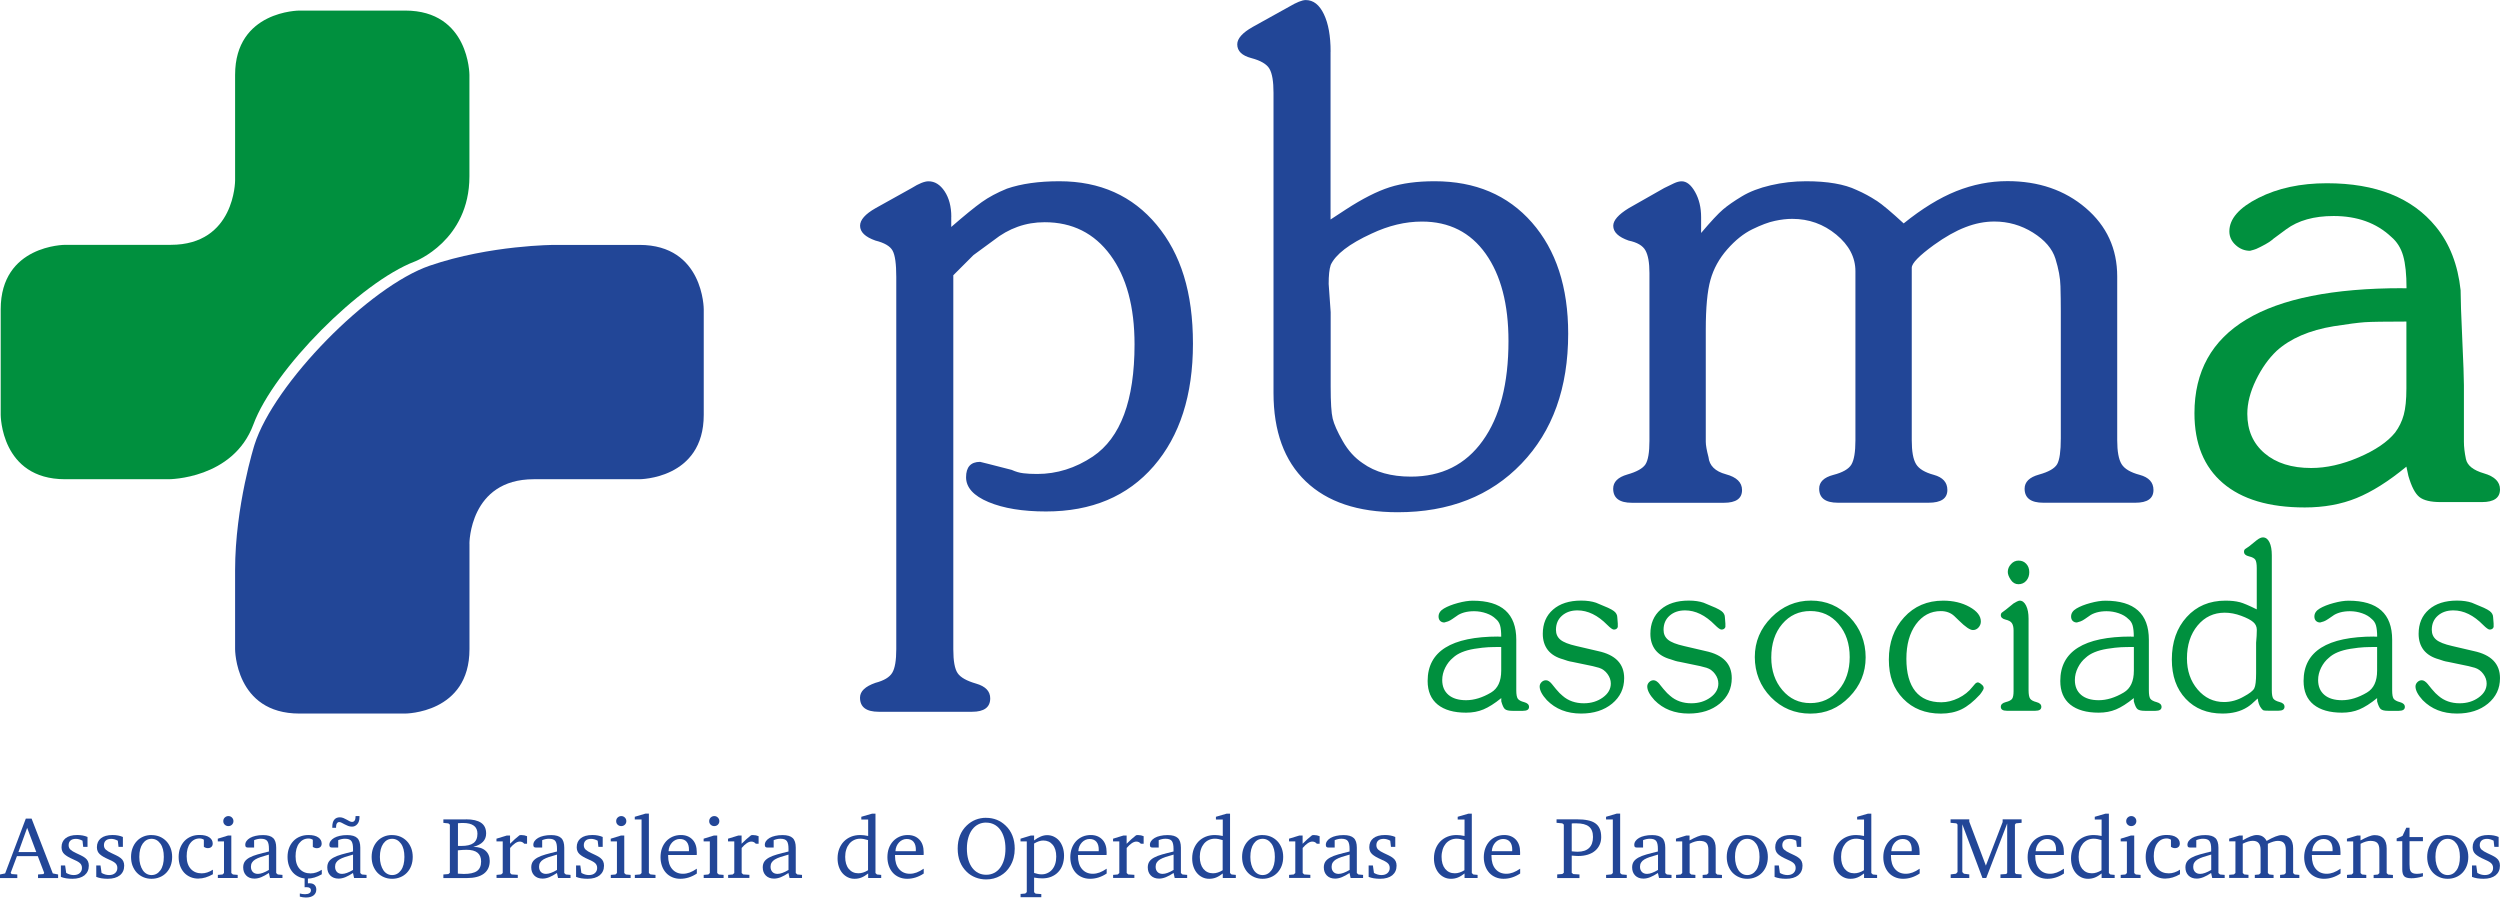 <?xml version="1.0" encoding="UTF-8"?><svg id="Layer_2" xmlns="http://www.w3.org/2000/svg" viewBox="0 0 423.34 151.98"><defs><style>.cls-1{fill:#224697;}.cls-2{fill:#00903e;}</style></defs><g id="Camada_1"><path class="cls-2" d="M253.74,107.79c-7.99,0-11.99,2.51-11.99,7.52,0,1.75.57,3.08,1.7,4,1.13.91,2.73,1.37,4.81,1.37,1.08,0,2.06-.18,2.94-.55.88-.37,1.89-1,3.02-1.92v.55c.19.68.39,1.12.61,1.31.23.2.65.3,1.29.3h1.78c.68,0,1.02-.22,1.02-.66,0-.39-.27-.66-.82-.81-.55-.14-.91-.34-1.08-.58s-.26-.72-.26-1.43v-8.56c0-4.41-2.45-6.61-7.36-6.61-.73,0-1.57.13-2.53.39-.96.26-1.75.57-2.36.93-.61.36-.91.81-.91,1.36,0,.31.09.56.27.74.19.18.42.27.71.27l.63-.19c.21-.08.45-.21.71-.39l.74-.51c.34-.27.77-.46,1.28-.61.51-.14,1.07-.21,1.67-.21.71,0,1.4.12,2.07.35.67.23,1.2.55,1.59.94.37.29.61.66.75,1.12.13.46.19,1.09.19,1.9h-.47ZM254.21,112.39v1.18c0,1.79-.58,3.02-1.72,3.7-1.46.87-2.88,1.3-4.23,1.3-1.28,0-2.27-.3-2.98-.9-.71-.61-1.06-1.44-1.06-2.52,0-.71.17-1.4.51-2.09.34-.68.78-1.24,1.33-1.69.78-.73,1.98-1.23,3.6-1.5,1-.15,1.78-.25,2.35-.27.58-.03,1.31-.04,2.2-.04v2.84ZM262.83,115.87c-.37-.45-.71-.68-1.04-.68-.29,0-.54.11-.75.32-.21.21-.32.46-.32.74,0,.65.41,1.43,1.22,2.31,1.49,1.52,3.42,2.27,5.8,2.27,2.14,0,3.89-.56,5.25-1.68,1.36-1.13,2.04-2.56,2.04-4.31,0-2.43-1.47-3.96-4.43-4.59l-3.68-.86c-1.28-.29-2.17-.64-2.68-1.06-.51-.42-.76-.98-.76-1.68,0-1,.34-1.79,1.02-2.39.68-.6,1.55-.9,2.62-.9,1.75,0,3.44.82,5.06,2.47.52.52.89.78,1.1.78.34,0,.56-.14.67-.43v-.59l-.08-1.02c0-.44-.2-.81-.59-1.1-.21-.16-.53-.34-.98-.55-1.2-.52-1.88-.81-2.04-.86-.68-.23-1.52-.36-2.51-.36-2.01,0-3.6.51-4.76,1.52-1.16,1.01-1.74,2.38-1.74,4.11,0,1.1.29,2.01.86,2.75.58.73,1.44,1.26,2.59,1.57.32.11.57.19.78.26.21.07.49.12.82.18l3.41.71,1.06.28c.58.18,1.05.53,1.43,1.04.38.51.57,1.06.57,1.63,0,.92-.45,1.71-1.35,2.36-.9.65-1.97.98-3.22.98-1.43,0-2.63-.42-3.59-1.26-.31-.24-.69-.62-1.13-1.15l-.64-.79ZM281.05,115.87c-.37-.45-.71-.68-1.04-.68-.29,0-.54.11-.75.32-.21.21-.32.46-.32.74,0,.65.41,1.43,1.22,2.31,1.49,1.52,3.42,2.27,5.8,2.27,2.14,0,3.89-.56,5.25-1.68,1.36-1.13,2.04-2.56,2.04-4.31,0-2.43-1.47-3.96-4.43-4.59l-3.68-.86c-1.28-.29-2.17-.64-2.68-1.06-.51-.42-.76-.98-.76-1.68,0-1,.34-1.79,1.02-2.39.68-.6,1.55-.9,2.62-.9,1.75,0,3.44.82,5.06,2.47.52.52.89.78,1.1.78.34,0,.56-.14.67-.43v-.59l-.08-1.02c0-.44-.2-.81-.59-1.1-.21-.16-.54-.34-.98-.55-1.2-.52-1.88-.81-2.04-.86-.68-.23-1.51-.36-2.51-.36-2.01,0-3.6.51-4.76,1.52-1.16,1.01-1.74,2.38-1.74,4.11,0,1.1.29,2.01.86,2.75.58.73,1.44,1.26,2.58,1.57.32.11.58.19.78.26.21.07.48.12.82.18l3.41.71,1.06.28c.58.18,1.05.53,1.43,1.04.38.51.57,1.06.57,1.63,0,.92-.45,1.71-1.35,2.36-.9.65-1.96.98-3.22.98-1.43,0-2.63-.42-3.59-1.26-.31-.24-.69-.62-1.13-1.15l-.64-.79ZM299.88,118.06c1.82,1.85,4.04,2.78,6.68,2.78s4.76-.94,6.6-2.82,2.76-4.11,2.76-6.71-.9-4.94-2.7-6.81c-1.81-1.86-3.98-2.8-6.55-2.8s-4.82.95-6.7,2.84c-1.88,1.89-2.82,4.13-2.82,6.72s.91,4.94,2.72,6.79M311.34,105.68c1.26,1.47,1.88,3.33,1.88,5.59s-.63,4.13-1.88,5.59c-1.25,1.47-2.85,2.2-4.78,2.2s-3.49-.73-4.74-2.2c-1.25-1.47-1.88-3.31-1.88-5.51,0-2.34.62-4.23,1.86-5.69,1.24-1.46,2.83-2.19,4.76-2.19s3.53.73,4.78,2.2M322.28,118.32c1.62,1.68,3.75,2.52,6.39,2.52,1.33,0,2.49-.25,3.49-.73.99-.48,2.04-1.32,3.13-2.51.42-.55.62-.91.62-1.06,0-.21-.08-.4-.26-.55-.17-.16-.31-.26-.41-.32-.1-.05-.2-.09-.27-.12-.18,0-.35.08-.51.24-.06.05-.21.24-.47.55-.6.77-1.38,1.39-2.35,1.87-.97.47-1.94.71-2.9.71-1.93,0-3.4-.62-4.41-1.87-1-1.25-1.51-3.08-1.51-5.49s.54-4.36,1.62-5.85c1.09-1.48,2.49-2.23,4.21-2.23.91,0,1.67.28,2.27.83l.82.79c1.07,1.06,1.85,1.59,2.35,1.59.36,0,.68-.14.94-.43.26-.29.4-.63.4-1.02,0-.94-.64-1.76-1.92-2.47-1.28-.71-2.77-1.06-4.46-1.06-2.69,0-4.9.94-6.62,2.83-1.72,1.89-2.58,4.27-2.58,7.15s.81,4.96,2.43,6.63M339.08,103.67c-.18.1-.27.27-.27.51,0,.36.27.61.8.74.54.13.9.33,1.08.61.18.27.28.68.28,1.23v10.27c0,.63-.08,1.06-.24,1.29-.16.24-.52.43-1.08.57-.56.14-.84.41-.84.8,0,.45.34.67,1.02.67h4.82c.68,0,1.02-.22,1.02-.67,0-.39-.28-.66-.83-.8-.55-.14-.9-.34-1.07-.59-.17-.25-.26-.72-.26-1.43v-12.11c0-.91-.14-1.65-.42-2.21-.28-.56-.64-.84-1.09-.84-.11,0-.27.06-.48.16-.21.1-.4.21-.55.31l-1.31,1.06-.58.43ZM340.5,98.19c.34.5.77.74,1.29.74s.99-.19,1.33-.59c.34-.39.51-.87.51-1.45s-.17-1.04-.51-1.41c-.34-.37-.77-.55-1.29-.55s-.93.19-1.29.59c-.37.39-.55.84-.55,1.33,0,.39.17.84.51,1.33M360.87,107.79c-7.99,0-11.99,2.51-11.99,7.52,0,1.75.56,3.08,1.69,4,1.13.91,2.74,1.37,4.81,1.37,1.08,0,2.06-.18,2.94-.55.88-.37,1.88-1,3.01-1.92v.55c.19.68.39,1.12.61,1.31.23.2.65.3,1.28.3h1.78c.68,0,1.03-.22,1.03-.66,0-.39-.27-.66-.82-.81-.55-.14-.9-.34-1.08-.58-.17-.25-.25-.72-.25-1.43v-8.56c0-4.41-2.46-6.61-7.37-6.61-.73,0-1.57.13-2.53.39-.96.26-1.75.57-2.36.93-.61.36-.91.81-.91,1.36,0,.31.09.56.27.74.19.18.42.27.71.27l.63-.19c.21-.08.45-.21.71-.39l.74-.51c.34-.27.77-.46,1.28-.61.51-.14,1.07-.21,1.67-.21.71,0,1.4.12,2.07.35.67.23,1.2.55,1.59.94.37.29.62.66.75,1.12.13.46.2,1.09.2,1.9h-.47ZM361.34,112.39v1.18c0,1.79-.57,3.02-1.72,3.7-1.46.87-2.88,1.3-4.23,1.3-1.28,0-2.27-.3-2.98-.9-.71-.61-1.06-1.44-1.06-2.52,0-.71.17-1.4.51-2.09.34-.68.78-1.24,1.33-1.69.78-.73,1.98-1.23,3.61-1.5.99-.15,1.78-.25,2.35-.27.57-.03,1.3-.04,2.19-.04v2.84ZM379.25,101.97c-.63-.17-1.42-.26-2.39-.26-2.72,0-4.91.93-6.58,2.78-1.68,1.85-2.51,4.25-2.51,7.19,0,2.77.78,4.98,2.35,6.65,1.57,1.67,3.65,2.5,6.23,2.5,1.67,0,3.07-.36,4.2-1.08.39-.23.98-.72,1.76-1.47.08.68.27,1.23.59,1.64.16.21.29.33.39.37.11.04.4.06.86.06h1.68c.68,0,1.02-.22,1.02-.67,0-.39-.27-.66-.82-.8-.55-.14-.91-.34-1.08-.58-.17-.25-.25-.73-.25-1.43v-22.82c0-.94-.13-1.68-.4-2.23-.27-.55-.64-.82-1.11-.82-.29,0-.64.16-1.04.47l-1.31,1.06-.58.39c-.18.1-.27.27-.27.51,0,.39.28.65.84.78.56.13.92.33,1.08.58.16.26.24.73.24,1.41v6.99c-1.31-.65-2.27-1.06-2.9-1.23M376.61,118.88c-1.78,0-3.27-.71-4.48-2.13-1.2-1.42-1.8-3.17-1.8-5.26,0-2.26.6-4.12,1.8-5.57,1.21-1.45,2.74-2.17,4.6-2.17.91,0,1.85.18,2.79.53.94.35,1.62.7,2.03,1.06.41.35.61.79.61,1.31,0,.24-.01.57-.03,1.02-.02.44-.05.83-.09,1.17v5.16c0,1.3-.1,2.16-.31,2.56-.21.41-.8.87-1.77,1.39-1.07.62-2.19.93-3.34.93M402.06,107.79c-7.99,0-11.98,2.51-11.98,7.52,0,1.75.56,3.08,1.69,4,1.13.91,2.74,1.37,4.81,1.37,1.08,0,2.06-.18,2.94-.55.88-.37,1.88-1,3.01-1.92v.55c.19.68.39,1.12.61,1.31.23.2.65.3,1.28.3h1.78c.68,0,1.03-.22,1.03-.66,0-.39-.27-.66-.82-.81-.55-.14-.9-.34-1.08-.58-.17-.25-.25-.72-.25-1.43v-8.56c0-4.41-2.46-6.61-7.37-6.61-.73,0-1.57.13-2.53.39-.97.26-1.75.57-2.36.93-.61.36-.91.81-.91,1.36,0,.31.09.56.27.74.19.18.42.27.71.27l.63-.19c.21-.08.45-.21.71-.39l.75-.51c.34-.27.77-.46,1.28-.61.51-.14,1.07-.21,1.67-.21.71,0,1.4.12,2.07.35.67.23,1.2.55,1.59.94.37.29.62.66.75,1.12.13.46.2,1.09.2,1.9h-.47ZM402.53,112.39v1.18c0,1.79-.57,3.02-1.72,3.7-1.46.87-2.88,1.3-4.23,1.3-1.28,0-2.27-.3-2.98-.9-.71-.61-1.06-1.44-1.06-2.52,0-.71.17-1.4.51-2.09.34-.68.78-1.24,1.33-1.69.78-.73,1.98-1.23,3.61-1.5.99-.15,1.78-.25,2.35-.27.57-.03,1.3-.04,2.19-.04v2.84ZM411.14,115.87c-.37-.45-.72-.68-1.04-.68-.29,0-.54.11-.75.32-.21.21-.32.46-.32.74,0,.65.41,1.43,1.22,2.31,1.49,1.52,3.42,2.27,5.8,2.27,2.14,0,3.89-.56,5.25-1.68,1.36-1.13,2.04-2.56,2.04-4.31,0-2.43-1.48-3.96-4.43-4.59l-3.68-.86c-1.28-.29-2.17-.64-2.68-1.06-.51-.42-.76-.98-.76-1.68,0-1,.34-1.79,1.02-2.39.68-.6,1.55-.9,2.63-.9,1.75,0,3.43.82,5.05,2.47.52.52.89.78,1.1.78.34,0,.56-.14.67-.43v-.59l-.08-1.02c0-.44-.2-.81-.59-1.1-.21-.16-.53-.34-.98-.55-1.2-.52-1.88-.81-2.04-.86-.68-.23-1.52-.36-2.51-.36-2.01,0-3.6.51-4.76,1.52-1.16,1.01-1.74,2.38-1.74,4.11,0,1.1.29,2.01.86,2.75.58.73,1.44,1.26,2.59,1.57.31.11.57.19.78.26.21.07.48.12.82.18l3.41.71,1.06.28c.58.18,1.05.53,1.43,1.04.38.51.57,1.06.57,1.63,0,.92-.45,1.71-1.35,2.36-.9.65-1.97.98-3.22.98-1.43,0-2.62-.42-3.59-1.26-.31-.24-.69-.62-1.13-1.15l-.64-.79Z"/><path class="cls-1" d="M161.09,36.72c0-1.74-.38-3.18-1.13-4.32-.76-1.14-1.67-1.7-2.73-1.7-.68,0-1.63.38-2.84,1.14l-6.14,3.42c-1.74.99-2.61,1.98-2.61,2.97,0,1.06.87,1.9,2.61,2.51,1.52.38,2.49.95,2.9,1.71.42.76.62,2.24.62,4.45v63.03c0,1.9-.22,3.23-.68,3.99-.45.76-1.4,1.33-2.85,1.71-1.74.61-2.61,1.44-2.61,2.51,0,1.6,1.06,2.39,3.18,2.39h15.8c2.04,0,3.07-.76,3.07-2.27,0-1.21-.8-2.04-2.39-2.5-1.59-.46-2.63-1.04-3.12-1.76-.5-.72-.74-2.07-.74-4.04v-63.35l3.41-3.41,3.41-2.5c2.58-2.05,5.46-3.07,8.64-3.07,4.7,0,8.41,1.86,11.14,5.57,2.73,3.71,4.09,8.76,4.09,15.12,0,9.48-2.35,15.8-7.05,18.98-2.95,1.97-6.1,2.96-9.43,2.96-.91,0-1.68-.04-2.33-.12-.65-.07-1.31-.26-1.99-.57l-3.98-1.02-1.37-.34c-1.59,0-2.38.88-2.38,2.61s1.27,3.14,3.81,4.2c2.54,1.06,5.78,1.59,9.72,1.59,7.73,0,13.81-2.56,18.24-7.67,4.43-5.12,6.65-12.03,6.65-20.74s-2.05-15.19-6.14-20.12c-4.09-4.92-9.59-7.39-16.48-7.39-3.49,0-6.44.42-8.87,1.25-1.67.68-3.09,1.44-4.27,2.28-1.17.83-2.9,2.24-5.17,4.21v-1.71ZM225.32,8.76c0-2.65-.38-4.78-1.14-6.36-.76-1.59-1.78-2.39-3.07-2.39-.61,0-1.55.38-2.84,1.14l-6.14,3.41c-1.74.98-2.62,1.97-2.62,2.95,0,1.14.8,1.91,2.39,2.33,1.59.42,2.62,1.03,3.07,1.82.46.8.68,2.14.68,4.04v50.81c0,6.52,1.82,11.52,5.46,15,3.64,3.49,8.83,5.23,15.57,5.23,8.71,0,15.71-2.75,20.97-8.24,5.27-5.49,7.9-12.83,7.9-22,0-7.88-2.05-14.15-6.14-18.82-4.09-4.66-9.59-6.99-16.48-6.99-2.96,0-5.49.34-7.62,1.02-2.12.68-4.59,1.93-7.39,3.75l-2.61,1.71V8.76ZM225.32,44.9c.83-1.82,3.14-3.6,6.93-5.34,2.88-1.36,5.72-2.04,8.53-2.04,4.62,0,8.22,1.82,10.8,5.45,2.58,3.64,3.86,8.57,3.86,14.78,0,7.2-1.45,12.83-4.36,16.88-2.9,4.06-6.96,6.08-12.17,6.08-3.32,0-6.04-.76-8.15-2.27-1.36-.91-2.49-2.16-3.39-3.75-.91-1.59-1.47-2.86-1.7-3.81-.23-.95-.34-2.74-.34-5.4v-12.62l-.34-4.78c0-1.44.11-2.5.34-3.18M317.76,33.99c-1.03-.68-2.15-1.29-3.37-1.82-2.05-.98-4.9-1.48-8.55-1.48-2.05,0-4.05.23-5.98.68-1.94.45-3.58,1.08-4.9,1.88-1.33.8-2.39,1.54-3.19,2.22-.8.68-2.04,2.01-3.71,3.98v-2.68c0-1.63-.34-3.05-1.02-4.26-.68-1.21-1.44-1.81-2.27-1.81-.38,0-.82.11-1.31.34-.49.23-1.04.49-1.65.8l-6.02,3.42c-1.74,1.07-2.61,2.06-2.61,2.97,0,1.07.87,1.9,2.61,2.51,1.44.3,2.39.85,2.84,1.66.45.8.68,2.07.68,3.82v28.42c0,1.98-.23,3.31-.68,4-.45.68-1.48,1.26-3.07,1.71-1.59.46-2.39,1.26-2.39,2.4,0,1.6,1.06,2.39,3.18,2.39h15.57c2.05,0,3.07-.72,3.07-2.16,0-1.29-.91-2.18-2.73-2.67-1.82-.49-2.8-1.46-2.95-2.9-.3-1.14-.46-2.01-.46-2.61v-18.99c0-3.71.26-6.52.79-8.41.53-1.9,1.48-3.62,2.84-5.17,1.36-1.55,2.78-2.69,4.26-3.41,1.48-.72,2.74-1.2,3.81-1.42,1.06-.23,2.04-.34,2.95-.34,2.8,0,5.29.89,7.45,2.67,2.16,1.78,3.24,3.85,3.24,6.19v28.65c0,1.97-.23,3.33-.68,4.09-.45.76-1.48,1.35-3.07,1.76-1.59.42-2.39,1.2-2.39,2.33,0,1.59,1.06,2.38,3.18,2.38h15.35c2.12,0,3.18-.72,3.18-2.16,0-1.29-.77-2.14-2.29-2.56-1.52-.41-2.53-1.02-3.01-1.82-.49-.8-.73-2.14-.73-4.04v-29.21c0-.76,1.25-2.04,3.75-3.86,1.89-1.36,3.67-2.37,5.34-3.01,1.67-.65,3.3-.96,4.89-.96,2.35,0,4.53.62,6.54,1.87,2,1.25,3.28,2.73,3.81,4.43.53,1.71.82,3.26.85,4.66.04,1.4.06,2.82.06,4.27v21.48c0,2.2-.21,3.66-.62,4.38-.42.72-1.44,1.31-3.07,1.76-1.63.45-2.44,1.25-2.44,2.39,0,1.59,1.06,2.38,3.18,2.38h15.57c2.05,0,3.07-.72,3.07-2.16,0-1.29-.78-2.14-2.33-2.56-1.55-.41-2.58-1.02-3.07-1.82-.49-.8-.74-2.14-.74-4.04v-27.74c0-4.69-1.78-8.56-5.33-11.59-3.55-3.03-7.98-4.55-13.26-4.55-2.95,0-5.84.57-8.67,1.7-2.84,1.14-5.8,2.96-8.9,5.46-2.06-1.9-3.59-3.19-4.62-3.87"/><path class="cls-2" d="M406.81,48.8c-23.47,0-35.21,7.06-35.21,21.17,0,5.13,1.6,9.08,4.81,11.83,3.21,2.75,7.83,4.13,13.87,4.13,3.24,0,6.17-.53,8.77-1.59,2.6-1.06,5.42-2.83,8.44-5.32l.34,1.58c.53,1.82,1.15,3,1.87,3.57.71.56,1.9.85,3.56.85h7.02c2.04,0,3.06-.72,3.06-2.15,0-1.28-.91-2.19-2.71-2.71-1.82-.53-2.83-1.34-3.06-2.43-.23-1.1-.34-2.08-.34-2.94v-9.57c0-1.13-.09-3.74-.28-7.81-.19-4.08-.28-6.83-.28-8.27-.46-4.3-1.85-7.89-4.19-10.75-4-4.9-10.15-7.36-18.45-7.36-4.46,0-8.32.83-11.6,2.49-3.28,1.66-4.92,3.55-4.92,5.66,0,.9.36,1.68,1.07,2.32.71.65,1.53.97,2.43.97.23-.07.43-.13.62-.17.19-.03.58-.2,1.19-.51.6-.3,1.07-.57,1.41-.79.34-.23.58-.42.74-.57l2.15-1.59c2.04-1.51,4.72-2.26,8.04-2.26,4,0,7.24,1.17,9.74,3.51.98.83,1.66,1.9,2.04,3.23.38,1.32.57,3.15.57,5.49h-.68ZM407.49,62.38v3.4c0,1.89-.15,3.38-.45,4.47-.3,1.1-.79,2.1-1.46,3-1.28,1.58-3.33,2.98-6.15,4.19-2.82,1.21-5.5,1.81-8.06,1.81-3.31,0-5.94-.83-7.89-2.49-1.95-1.66-2.93-3.88-2.93-6.68,0-1.81.49-3.72,1.46-5.72.97-2,2.14-3.64,3.49-4.93,2.33-2.11,5.56-3.51,9.7-4.19,2.41-.38,4.15-.6,5.24-.68,1.09-.07,3.44-.11,7.05-.11v7.92Z"/><path class="cls-2" d="M70.25,44.28s9.24-3.52,9.24-14.41V12.68s0-10.89-10.89-10.89h-17.9s-10.89,0-10.89,10.89v17.89s0,10.89-10.89,10.89H11.02S.12,41.47.12,52.36v17.9s0,10.89,10.89,10.89h17.58s10.89,0,14.32-9.28c3.43-9.28,18.09-24.06,27.33-27.59"/><path class="cls-1" d="M79.49,92.04s0-10.89,10.89-10.89h17.9s10.89,0,10.89-10.89v-17.9s0-10.89-10.89-10.89h-14.34s-10.89,0-21.15,3.51c-10.26,3.51-26.4,19.96-29.69,30.32,0,0-3.29,10.37-3.29,21.26v13.38s0,10.89,10.89,10.89h17.9s10.9,0,10.9-10.89v-17.9Z"/><path class="cls-1" d="M5.35,138.62l3.59,9.28.9.18v.61h-3.4v-.61l.93-.07.11-.21-1.08-2.83h-3.53l-1.06,2.83.15.21.97.07v.61H0v-.61l.87-.18,3.5-9.28h.99ZM3.12,144.28h3.02l-1.54-4.1-1.48,4.1Z"/><path class="cls-1" d="M14.82,143.41h-.73l-.12-1.05c-.39-.21-.76-.31-1.11-.31-.4,0-.71.09-.92.28-.21.19-.32.45-.32.79,0,.32.11.57.32.76.21.19.53.39.95.58.26.13.53.26.8.38.27.12.54.29.78.48.38.3.57.72.57,1.27,0,.69-.25,1.23-.73,1.63-.49.39-1.18.59-2.06.59-.38,0-.73-.03-1.06-.08-.33-.06-.62-.13-.88-.24v-1.93h.72l.18,1.26c.42.24.84.36,1.27.36s.78-.11,1.03-.34c.25-.23.37-.51.37-.86,0-.19-.03-.35-.1-.49-.06-.14-.16-.26-.29-.37-.13-.11-.29-.21-.48-.31-.19-.1-.41-.2-.66-.31-.64-.28-1.12-.56-1.44-.85-.32-.29-.49-.68-.49-1.18,0-.65.23-1.16.68-1.52.45-.36,1.11-.55,1.97-.55.67,0,1.25.11,1.75.33v1.67Z"/><path class="cls-1" d="M20.8,143.41h-.73l-.12-1.05c-.39-.21-.76-.31-1.11-.31-.4,0-.71.09-.92.28-.21.19-.32.45-.32.79,0,.32.11.57.32.76.21.19.53.39.95.58.26.13.53.26.8.38.27.12.54.29.79.48.38.3.57.72.57,1.27,0,.69-.24,1.23-.73,1.63-.49.39-1.18.59-2.06.59-.38,0-.73-.03-1.06-.08-.33-.06-.62-.13-.88-.24v-1.93h.72l.18,1.26c.42.24.84.36,1.27.36s.78-.11,1.03-.34c.25-.23.37-.51.37-.86,0-.19-.03-.35-.1-.49-.06-.14-.16-.26-.29-.37-.13-.11-.29-.21-.48-.31-.19-.1-.41-.2-.66-.31-.64-.28-1.12-.56-1.44-.85-.32-.29-.49-.68-.49-1.18,0-.65.23-1.16.68-1.52.45-.36,1.11-.55,1.97-.55.67,0,1.25.11,1.75.33v1.67Z"/><path class="cls-1" d="M25.66,141.41c.51,0,.97.09,1.4.27.42.18.79.44,1.1.76.31.32.55.72.73,1.17.17.45.26.95.26,1.5s-.09,1.06-.26,1.51c-.17.45-.42.84-.73,1.17-.31.32-.68.58-1.11.75-.43.18-.89.27-1.39.27s-.96-.09-1.38-.27c-.42-.18-.79-.43-1.1-.75-.31-.33-.55-.72-.73-1.17-.17-.45-.26-.96-.26-1.51s.09-1.06.26-1.51c.17-.45.41-.84.72-1.17.3-.33.67-.58,1.09-.76.42-.18.89-.27,1.4-.27M25.66,142.04c-.61,0-1.1.27-1.49.81-.38.54-.58,1.29-.58,2.26,0,.47.05.9.16,1.28.11.38.25.7.43.97.18.27.4.47.65.61.25.14.53.21.83.21.61,0,1.11-.27,1.5-.81.39-.54.58-1.29.58-2.26s-.19-1.71-.58-2.25c-.39-.54-.89-.82-1.5-.82"/><path class="cls-1" d="M33.61,148.78c-.51,0-.97-.09-1.38-.27-.41-.18-.77-.43-1.06-.75-.29-.32-.52-.71-.68-1.16-.16-.45-.24-.95-.24-1.5s.09-1.06.26-1.51c.17-.45.42-.84.72-1.17.31-.33.68-.58,1.11-.76.43-.18.91-.27,1.44-.27.72,0,1.27.13,1.66.4.39.27.58.62.58,1.05,0,.24-.07.43-.22.57s-.35.21-.61.21c-.23,0-.45-.07-.67-.22v-1.21c-.23-.14-.47-.21-.72-.21-.65,0-1.18.27-1.58.8-.41.53-.61,1.27-.61,2.21s.23,1.63.69,2.14c.46.51,1.08.76,1.85.76.64,0,1.27-.21,1.9-.62v.77c-.84.48-1.65.73-2.44.73"/><path class="cls-1" d="M39.17,141.48v6.36l.27.24.81.07v.53h-3.36v-.53l.79-.07.25-.24v-5.36h-1.05v-.46l1.72-.53h.57ZM38.67,138.19c.24,0,.44.08.61.25.17.17.25.37.25.61s-.09.44-.25.6c-.17.16-.37.24-.61.24s-.44-.08-.61-.24c-.17-.16-.25-.36-.25-.6s.08-.45.25-.61c.17-.16.37-.25.61-.25"/><path class="cls-1" d="M45.54,147.82c-.48.32-.92.56-1.31.72-.4.16-.78.24-1.14.24-.6,0-1.07-.18-1.4-.53-.34-.35-.51-.81-.51-1.37,0-.39.09-.71.26-.97.17-.26.44-.49.8-.69.36-.2.81-.37,1.36-.53.55-.16,1.2-.32,1.94-.5v-.48c0-.6-.09-1.03-.28-1.29-.19-.26-.55-.39-1.09-.39-.37,0-.75.08-1.14.24v1.25h-1.03c-.17,0-.29-.03-.36-.1-.07-.06-.11-.19-.11-.36,0-.23.07-.44.21-.64.14-.2.34-.38.6-.53.26-.15.58-.27.95-.35.37-.09.79-.13,1.26-.13.79,0,1.36.17,1.7.5.35.33.52.88.52,1.63v4.3l.27.24.79.07v.53h-2.11l-.19-.86ZM45.54,144.71c-.53.15-.98.29-1.37.41-.38.13-.7.27-.95.42-.25.15-.43.33-.55.53-.12.2-.18.43-.18.7,0,.37.11.66.31.88.21.22.5.33.88.33.25,0,.52-.06.83-.17.3-.11.65-.28,1.02-.5v-2.61Z"/><path class="cls-1" d="M52.05,148.78c-.51,0-.97-.09-1.38-.27-.41-.18-.77-.43-1.06-.75-.29-.32-.52-.71-.68-1.16-.16-.45-.24-.95-.24-1.5s.09-1.06.26-1.51c.17-.45.42-.84.73-1.17.31-.33.68-.58,1.11-.75.43-.18.91-.27,1.44-.27.72,0,1.27.13,1.66.4.39.27.58.62.58,1.05,0,.24-.07.43-.22.57-.15.14-.35.21-.61.21-.23,0-.45-.07-.67-.22v-1.21c-.23-.14-.47-.21-.72-.21-.65,0-1.18.27-1.59.8-.41.53-.61,1.27-.61,2.21s.23,1.63.69,2.14c.46.51,1.08.76,1.85.76.64,0,1.27-.21,1.9-.62v.77c-.84.48-1.65.73-2.44.73M52.14,148.68v.9c.07,0,.13-.01.18-.01h.12c.35,0,.62.09.82.28.2.19.3.45.3.78,0,.42-.15.74-.46.99-.31.24-.74.36-1.3.36-.32,0-.66-.05-1.03-.15v-.53c.3.08.59.12.88.12.32,0,.57-.06.74-.17.17-.11.26-.27.26-.47,0-.37-.25-.55-.75-.55-.05,0-.1,0-.16,0-.05,0-.11.01-.16.02v-1.59h.55Z"/><path class="cls-1" d="M59.79,147.82c-.48.32-.92.56-1.31.72-.4.16-.78.24-1.14.24-.6,0-1.07-.18-1.41-.53-.34-.35-.51-.81-.51-1.37,0-.39.09-.71.26-.97.17-.26.44-.49.8-.69.36-.2.81-.37,1.36-.53.55-.16,1.2-.32,1.94-.5v-.48c0-.6-.09-1.03-.28-1.29-.19-.26-.55-.39-1.09-.39-.37,0-.75.08-1.14.24v1.25h-1.03c-.17,0-.29-.03-.36-.1-.07-.06-.11-.19-.11-.36,0-.23.07-.44.21-.64.14-.2.34-.38.6-.53.26-.15.58-.27.95-.35.37-.09.79-.13,1.26-.13.79,0,1.36.17,1.7.5.35.33.52.88.52,1.63v4.3l.27.24.79.07v.53h-2.11l-.19-.86ZM60.87,138.19s0,.08,0,.11c0,.03,0,.07,0,.11,0,.48-.12.87-.37,1.15-.24.28-.54.42-.89.42-.23,0-.45-.04-.66-.12-.21-.08-.41-.17-.59-.27-.18-.1-.35-.19-.51-.27-.15-.08-.29-.12-.4-.12-.16,0-.29.07-.39.21-.1.14-.15.34-.15.59,0,.03,0,.06,0,.09,0,.03,0,.06,0,.09h-.64v-.15c0-.54.11-.95.33-1.22.22-.27.53-.41.94-.41.21,0,.41.04.61.12.19.08.38.17.55.27.17.1.34.19.49.27.15.08.29.12.41.12.41,0,.61-.31.61-.92v-.07h.61ZM59.79,144.71c-.53.15-.98.29-1.37.41-.38.13-.7.27-.95.42-.25.15-.43.33-.55.53-.12.2-.18.43-.18.7,0,.37.11.66.31.88.21.22.5.33.88.33.25,0,.52-.06.83-.17s.65-.28,1.02-.5v-2.61Z"/><path class="cls-1" d="M66.4,141.41c.51,0,.97.09,1.4.27.42.18.79.44,1.1.76.31.32.55.72.73,1.17.17.45.26.95.26,1.5s-.09,1.06-.26,1.51c-.17.45-.42.84-.73,1.17-.31.32-.68.58-1.11.75-.43.18-.89.27-1.39.27s-.96-.09-1.38-.27c-.42-.18-.79-.43-1.1-.75-.31-.33-.55-.72-.73-1.17-.17-.45-.26-.96-.26-1.51s.09-1.06.26-1.51c.17-.45.41-.84.72-1.17.3-.33.67-.58,1.09-.76.42-.18.89-.27,1.4-.27M66.4,142.04c-.61,0-1.1.27-1.49.81-.38.54-.58,1.29-.58,2.26,0,.47.05.9.16,1.28.11.38.25.7.43.97.18.27.4.47.65.61.25.14.53.21.83.21.61,0,1.11-.27,1.5-.81.39-.54.58-1.29.58-2.26s-.19-1.71-.58-2.25c-.39-.54-.89-.82-1.5-.82"/><path class="cls-1" d="M78.9,138.74c1.15,0,2,.2,2.57.59.57.39.85,1,.85,1.81,0,1.13-.72,1.88-2.17,2.27.9,0,1.58.22,2.06.64.48.42.72,1,.72,1.73,0,.94-.33,1.66-.99,2.16-.66.5-1.63.75-2.91.75h-3.95v-.61l.85-.07.25-.21v-8.16l-.25-.21-.85-.09v-.59h3.81ZM77.54,143.24c.1,0,.2.01.29.01h.28c.94,0,1.63-.16,2.07-.49.44-.33.67-.85.67-1.58,0-1.21-.82-1.82-2.45-1.82-.1,0-.22,0-.36.01-.14,0-.3.02-.49.03v3.82ZM77.54,147.94c.36.03.69.05,1,.05,1.01,0,1.75-.16,2.22-.49.47-.33.71-.87.71-1.62,0-1.33-.82-1.98-2.47-1.98-.4,0-.89.03-1.47.09v3.95Z"/><path class="cls-1" d="M84.07,148.15l.79-.07.27-.24v-5.36h-1.06v-.46l1.73-.53h.57v1.39c.26-.27.52-.52.79-.76.27-.24.54-.46.81-.68.06-.02.12-.03.19-.03h.19c.3,0,.6.06.9.19v1.27h-.48c-.2-.24-.45-.36-.76-.36-.47,0-1.01.36-1.63,1.08v4.24l.25.24,1.05.07v.53h-3.6v-.53Z"/><path class="cls-1" d="M94.33,147.82c-.48.32-.92.56-1.31.72-.4.16-.78.24-1.14.24-.6,0-1.07-.18-1.41-.53-.34-.35-.51-.81-.51-1.37,0-.39.09-.71.26-.97.17-.26.44-.49.8-.69.36-.2.81-.37,1.36-.53.55-.16,1.2-.32,1.94-.5v-.48c0-.6-.09-1.03-.28-1.29-.19-.26-.55-.39-1.09-.39-.37,0-.75.08-1.14.24v1.25h-1.03c-.17,0-.29-.03-.36-.1-.07-.06-.11-.19-.11-.36,0-.23.07-.44.21-.64.14-.2.34-.38.6-.53.26-.15.58-.27.95-.35.37-.09.79-.13,1.26-.13.79,0,1.36.17,1.7.5.35.33.52.88.52,1.63v4.3l.27.24.79.07v.53h-2.11l-.19-.86ZM94.33,144.71c-.53.15-.98.29-1.37.41-.38.13-.7.27-.95.42-.25.15-.43.33-.55.53-.12.2-.18.43-.18.7,0,.37.11.66.31.88.21.22.5.33.88.33.25,0,.52-.06.83-.17s.65-.28,1.02-.5v-2.61Z"/><path class="cls-1" d="M102.06,143.41h-.73l-.12-1.05c-.39-.21-.76-.31-1.11-.31-.4,0-.71.09-.92.28-.21.19-.32.45-.32.79,0,.32.11.57.32.76.21.19.53.39.95.58.26.13.53.26.8.38.27.12.54.29.78.48.38.3.57.72.57,1.27,0,.69-.25,1.23-.73,1.63-.49.39-1.18.59-2.06.59-.38,0-.73-.03-1.06-.08-.33-.06-.62-.13-.88-.24v-1.93h.72l.18,1.26c.42.24.84.36,1.27.36s.78-.11,1.03-.34c.25-.23.37-.51.37-.86,0-.19-.03-.35-.1-.49-.06-.14-.16-.26-.29-.37-.13-.11-.29-.21-.48-.31-.19-.1-.41-.2-.66-.31-.64-.28-1.12-.56-1.44-.85-.32-.29-.49-.68-.49-1.18,0-.65.23-1.16.68-1.52.45-.36,1.11-.55,1.97-.55.67,0,1.25.11,1.75.33v1.67Z"/><path class="cls-1" d="M105.71,141.48v6.36l.27.24.81.07v.53h-3.36v-.53l.79-.07.25-.24v-5.36h-1.05v-.46l1.72-.53h.57ZM105.2,138.19c.24,0,.44.08.61.25s.25.37.25.61-.08.44-.25.6c-.17.16-.37.24-.61.24s-.44-.08-.61-.24c-.17-.16-.25-.36-.25-.6s.08-.45.25-.61c.17-.16.37-.25.61-.25"/><polygon class="cls-1" points="107.5 148.15 108.39 148.07 108.64 147.84 108.64 138.77 107.49 138.77 107.49 138.31 109.31 137.77 109.88 137.77 109.88 147.84 110.15 148.07 111 148.15 111 148.68 107.5 148.68 107.5 148.15"/><path class="cls-1" d="M118,147.92c-.45.3-.91.52-1.38.67-.47.15-.95.22-1.43.22s-.95-.09-1.36-.27c-.41-.18-.76-.42-1.05-.74-.29-.32-.52-.7-.68-1.15-.16-.45-.25-.95-.25-1.49s.08-1.07.25-1.53c.17-.46.41-.85.72-1.19.31-.33.68-.59,1.1-.77.42-.18.88-.27,1.38-.27.82,0,1.47.26,1.96.77.49.51.73,1.23.73,2.15v.23c0,.07,0,.15-.01.23h-4.84v.16c0,.96.23,1.7.69,2.23.46.53,1.07.79,1.82.79.38,0,.76-.07,1.14-.21s.78-.36,1.21-.65v.82ZM116.67,143.91c0-.6-.13-1.05-.4-1.37-.26-.31-.65-.47-1.16-.47-.24,0-.47.05-.69.15-.22.1-.42.24-.59.42-.17.18-.32.4-.43.65-.11.26-.17.54-.19.85h3.45v-.24Z"/><path class="cls-1" d="M121.45,141.48v6.36l.27.24.81.07v.53h-3.37v-.53l.79-.07.25-.24v-5.36h-1.05v-.46l1.72-.53h.57ZM120.95,138.19c.24,0,.44.08.61.25.17.17.25.37.25.61s-.09.44-.25.6c-.17.16-.37.24-.61.24s-.44-.08-.61-.24c-.17-.16-.25-.36-.25-.6s.09-.45.25-.61c.17-.16.37-.25.61-.25"/><path class="cls-1" d="M123.28,148.15l.79-.07.27-.24v-5.36h-1.06v-.46l1.73-.53h.57v1.39c.26-.27.52-.52.79-.76.27-.24.54-.46.81-.68.06-.02.12-.03.19-.03h.19c.3,0,.6.06.9.19v1.27h-.48c-.2-.24-.45-.36-.76-.36-.47,0-1.01.36-1.63,1.08v4.24l.26.24,1.05.07v.53h-3.6v-.53Z"/><path class="cls-1" d="M133.53,147.82c-.48.32-.92.56-1.31.72-.4.16-.78.24-1.14.24-.6,0-1.07-.18-1.41-.53-.34-.35-.51-.81-.51-1.37,0-.39.09-.71.26-.97.17-.26.44-.49.8-.69.36-.2.81-.37,1.36-.53.55-.16,1.2-.32,1.94-.5v-.48c0-.6-.09-1.03-.28-1.29-.19-.26-.55-.39-1.09-.39-.37,0-.75.08-1.14.24v1.25h-1.03c-.17,0-.29-.03-.36-.1-.07-.06-.11-.19-.11-.36,0-.23.07-.44.21-.64.14-.2.34-.38.6-.53.26-.15.58-.27.95-.35.37-.09.79-.13,1.26-.13.79,0,1.36.17,1.7.5.35.33.52.88.52,1.63v4.3l.27.24.79.07v.53h-2.11l-.19-.86ZM133.53,144.71c-.53.15-.98.29-1.37.41-.38.13-.7.27-.95.42-.25.15-.43.33-.55.53-.12.2-.18.43-.18.7,0,.37.11.66.31.88.21.22.5.33.88.33.25,0,.52-.06.83-.17s.65-.28,1.02-.5v-2.61Z"/><path class="cls-1" d="M145.85,138.77v-.46l1.83-.53h.57v10.06l.25.24.72.07v.53h-2.21v-.77c-.38.3-.75.53-1.12.68-.37.15-.76.22-1.18.22s-.79-.08-1.14-.25c-.35-.17-.65-.4-.91-.7-.26-.3-.46-.66-.61-1.09-.15-.43-.22-.9-.22-1.42,0-.59.1-1.13.28-1.61.19-.48.45-.9.79-1.25.34-.35.75-.62,1.22-.81.47-.19.99-.28,1.56-.28.4,0,.84.06,1.33.16v-2.78h-1.15ZM147,142.26c-.26-.08-.5-.14-.72-.18-.22-.04-.42-.06-.6-.06-.38,0-.73.07-1.04.22-.31.14-.58.35-.81.62-.22.27-.4.59-.52.97-.13.38-.19.8-.19,1.26,0,.87.2,1.55.61,2.05.41.49.95.74,1.63.74.53,0,1.07-.17,1.63-.52v-5.1Z"/><path class="cls-1" d="M156.42,147.92c-.45.3-.91.52-1.38.67-.47.15-.95.22-1.43.22s-.95-.09-1.36-.27c-.41-.18-.76-.42-1.05-.74-.29-.32-.52-.7-.68-1.15-.16-.45-.25-.95-.25-1.49s.08-1.07.25-1.53c.17-.46.41-.85.72-1.19.31-.33.68-.59,1.1-.77.42-.18.88-.27,1.38-.27.82,0,1.47.26,1.96.77.49.51.73,1.23.73,2.15v.23c0,.07,0,.15-.01.23h-4.84v.16c0,.96.23,1.7.69,2.23.46.53,1.07.79,1.82.79.38,0,.76-.07,1.14-.21s.78-.36,1.21-.65v.82ZM155.09,143.91c0-.6-.13-1.05-.4-1.37-.26-.31-.65-.47-1.16-.47-.24,0-.47.05-.69.15-.22.1-.42.24-.59.42-.17.18-.32.4-.43.65-.11.26-.17.54-.19.85h3.45v-.24Z"/><path class="cls-1" d="M167,138.49c1.28,0,2.38.44,3.29,1.31.51.48.89,1.05,1.15,1.71.26.66.39,1.39.39,2.2,0,1.1-.25,2.07-.76,2.93-.42.71-.98,1.27-1.69,1.67-.71.4-1.5.61-2.38.61-.64,0-1.24-.11-1.8-.33-.56-.22-1.06-.53-1.49-.95-1.03-.99-1.54-2.3-1.54-3.94s.51-2.93,1.53-3.91c.91-.87,2.01-1.31,3.3-1.31M167,139.29c-.49,0-.93.1-1.33.3-.4.2-.74.49-1.03.87-.29.38-.51.84-.67,1.39-.16.55-.24,1.17-.24,1.86s.08,1.31.24,1.86c.16.55.38,1.01.67,1.39.29.38.63.67,1.03.87.4.2.84.3,1.33.3s.92-.1,1.32-.3c.4-.2.75-.49,1.03-.87.28-.38.51-.84.67-1.39.16-.55.24-1.17.24-1.86s-.08-1.31-.24-1.85c-.16-.54-.38-1.01-.67-1.39-.28-.38-.63-.67-1.03-.87-.4-.2-.84-.3-1.32-.3"/><path class="cls-1" d="M172.8,151.38l.81-.07.26-.24v-8.59h-1.06v-.46l1.73-.53h.57v.82c.79-.59,1.52-.89,2.2-.89.41,0,.79.08,1.14.25.35.17.66.4.91.7.25.3.45.67.6,1.1.14.43.22.9.22,1.41,0,.58-.09,1.11-.26,1.59s-.42.88-.75,1.22c-.32.34-.71.59-1.17.78-.45.18-.96.27-1.5.27-.38,0-.84-.04-1.39-.13v2.48l.26.24.96.07v.53h-3.51v-.53ZM175.1,147.82c.48.16.9.24,1.27.24s.71-.07,1.01-.22c.31-.14.57-.34.79-.6.22-.26.39-.57.51-.94.12-.37.18-.78.18-1.24,0-.86-.2-1.53-.6-2.01-.4-.48-.93-.72-1.58-.72-.26,0-.51.04-.76.13-.25.08-.52.21-.81.38v4.98Z"/><path class="cls-1" d="M187.39,147.92c-.45.3-.91.52-1.38.67-.47.15-.95.22-1.43.22s-.95-.09-1.36-.27c-.41-.18-.76-.42-1.05-.74-.29-.32-.52-.7-.68-1.15-.16-.45-.25-.95-.25-1.49s.09-1.07.26-1.53c.17-.46.41-.85.72-1.19.31-.33.68-.59,1.1-.77.42-.18.89-.27,1.38-.27.82,0,1.47.26,1.96.77.49.51.73,1.23.73,2.15v.23c0,.07,0,.15-.01.23h-4.84v.16c0,.96.23,1.7.69,2.23.46.53,1.07.79,1.82.79.38,0,.76-.07,1.14-.21.38-.14.78-.36,1.21-.65v.82ZM186.06,143.91c0-.6-.13-1.05-.4-1.37-.27-.31-.65-.47-1.16-.47-.24,0-.47.05-.69.15-.22.1-.42.24-.59.42-.17.18-.32.4-.43.65-.11.26-.17.54-.19.85h3.45v-.24Z"/><path class="cls-1" d="M188.48,148.15l.79-.07.27-.24v-5.36h-1.06v-.46l1.73-.53h.57v1.39c.26-.27.52-.52.79-.76.27-.24.54-.46.81-.68.06-.02.12-.03.19-.03h.19c.3,0,.6.06.9.19v1.27h-.48c-.2-.24-.45-.36-.76-.36-.47,0-1.01.36-1.63,1.08v4.24l.25.24,1.05.07v.53h-3.6v-.53Z"/><path class="cls-1" d="M198.74,147.82c-.48.32-.92.56-1.32.72-.4.16-.78.24-1.14.24-.6,0-1.07-.18-1.41-.53-.34-.35-.51-.81-.51-1.37,0-.39.09-.71.26-.97.17-.26.44-.49.8-.69.36-.2.81-.37,1.36-.53.55-.16,1.2-.32,1.94-.5v-.48c0-.6-.1-1.03-.28-1.29-.19-.26-.55-.39-1.09-.39-.37,0-.75.08-1.14.24v1.25h-1.03c-.17,0-.29-.03-.36-.1-.07-.06-.1-.19-.1-.36,0-.23.07-.44.21-.64.14-.2.34-.38.6-.53.26-.15.57-.27.95-.35.37-.09.79-.13,1.26-.13.79,0,1.36.17,1.71.5.35.33.52.88.52,1.63v4.3l.27.24.79.07v.53h-2.11l-.19-.86ZM198.74,144.71c-.53.15-.98.29-1.37.41-.38.13-.7.27-.95.42-.25.15-.43.33-.55.53-.12.2-.18.43-.18.7,0,.37.1.66.31.88.21.22.5.33.88.33.25,0,.53-.06.83-.17.3-.11.65-.28,1.02-.5v-2.61Z"/><path class="cls-1" d="M205.9,138.77v-.46l1.82-.53h.57v10.06l.26.24.72.07v.53h-2.21v-.77c-.38.3-.75.53-1.12.68-.37.15-.76.22-1.18.22s-.79-.08-1.14-.25c-.35-.17-.65-.4-.91-.7-.26-.3-.46-.66-.61-1.09-.15-.43-.22-.9-.22-1.42,0-.59.1-1.13.28-1.61.19-.48.45-.9.79-1.25.34-.35.75-.62,1.22-.81.47-.19.99-.28,1.56-.28.4,0,.84.06,1.33.16v-2.78h-1.15ZM207.05,142.26c-.26-.08-.5-.14-.72-.18-.22-.04-.42-.06-.6-.06-.38,0-.72.07-1.04.22-.31.14-.58.35-.81.62-.22.27-.4.59-.52.97-.13.38-.19.8-.19,1.26,0,.87.21,1.55.61,2.05.41.49.95.74,1.63.74.53,0,1.07-.17,1.63-.52v-5.1Z"/><path class="cls-1" d="M213.8,141.41c.51,0,.97.09,1.4.27.42.18.79.44,1.1.76.31.32.55.72.73,1.17.17.45.26.95.26,1.5s-.09,1.06-.26,1.51c-.17.45-.42.84-.73,1.17-.31.32-.68.58-1.11.75-.43.18-.89.27-1.39.27s-.96-.09-1.38-.27c-.42-.18-.79-.43-1.1-.75-.31-.33-.55-.72-.73-1.17-.17-.45-.26-.96-.26-1.51s.09-1.06.26-1.51c.17-.45.41-.84.72-1.17.31-.33.67-.58,1.09-.76.42-.18.89-.27,1.4-.27M213.8,142.04c-.61,0-1.1.27-1.49.81-.38.54-.58,1.29-.58,2.26,0,.47.05.9.16,1.28.1.38.25.7.43.97.18.27.4.47.65.61.25.14.53.21.83.21.61,0,1.11-.27,1.5-.81.39-.54.58-1.29.58-2.26s-.19-1.71-.58-2.25c-.39-.54-.89-.82-1.5-.82"/><path class="cls-1" d="M218.28,148.15l.79-.07.27-.24v-5.36h-1.06v-.46l1.73-.53h.57v1.39c.26-.27.52-.52.79-.76.27-.24.54-.46.81-.68.06-.02.12-.03.19-.03h.19c.3,0,.6.06.9.19v1.27h-.48c-.2-.24-.45-.36-.76-.36-.47,0-1.01.36-1.63,1.08v4.24l.25.24,1.05.07v.53h-3.6v-.53Z"/><path class="cls-1" d="M228.54,147.82c-.48.32-.92.56-1.32.72-.4.16-.78.24-1.13.24-.6,0-1.07-.18-1.41-.53-.34-.35-.51-.81-.51-1.37,0-.39.09-.71.26-.97.17-.26.44-.49.8-.69.36-.2.81-.37,1.36-.53.55-.16,1.2-.32,1.94-.5v-.48c0-.6-.1-1.03-.29-1.29-.19-.26-.55-.39-1.09-.39-.37,0-.75.08-1.14.24v1.25h-1.03c-.17,0-.29-.03-.36-.1-.07-.06-.11-.19-.11-.36,0-.23.07-.44.21-.64.14-.2.34-.38.6-.53.26-.15.58-.27.95-.35.37-.09.8-.13,1.26-.13.79,0,1.36.17,1.71.5.35.33.52.88.52,1.63v4.3l.27.24.79.07v.53h-2.11l-.19-.86ZM228.54,144.71c-.53.15-.98.29-1.37.41-.38.13-.7.27-.95.42-.25.15-.43.33-.55.53-.12.2-.18.43-.18.7,0,.37.1.66.31.88.21.22.5.33.88.33.25,0,.53-.06.83-.17s.65-.28,1.03-.5v-2.61Z"/><path class="cls-1" d="M236.27,143.41h-.73l-.12-1.05c-.39-.21-.76-.31-1.11-.31-.4,0-.71.09-.92.28-.21.19-.32.45-.32.79,0,.32.11.57.32.76.21.19.53.39.95.58.26.13.53.26.8.38.27.12.54.29.78.48.38.3.57.72.57,1.27,0,.69-.25,1.23-.73,1.63-.49.39-1.18.59-2.06.59-.38,0-.73-.03-1.06-.08-.33-.06-.62-.13-.88-.24v-1.93h.72l.18,1.26c.42.24.84.36,1.27.36s.78-.11,1.03-.34c.25-.23.37-.51.37-.86,0-.19-.03-.35-.1-.49-.06-.14-.16-.26-.29-.37-.13-.11-.29-.21-.48-.31-.19-.1-.41-.2-.66-.31-.64-.28-1.12-.56-1.44-.85-.32-.29-.49-.68-.49-1.18,0-.65.23-1.16.68-1.52.45-.36,1.11-.55,1.97-.55.67,0,1.25.11,1.75.33v1.67Z"/><path class="cls-1" d="M246.84,138.77v-.46l1.82-.53h.57v10.06l.26.24.72.07v.53h-2.21v-.77c-.38.3-.75.53-1.12.68-.37.15-.76.22-1.18.22s-.79-.08-1.14-.25c-.35-.17-.65-.4-.91-.7-.26-.3-.46-.66-.61-1.09-.15-.43-.22-.9-.22-1.42,0-.59.1-1.13.28-1.61.19-.48.45-.9.79-1.25.34-.35.75-.62,1.22-.81.47-.19.99-.28,1.56-.28.4,0,.84.06,1.33.16v-2.78h-1.15ZM247.99,142.26c-.26-.08-.5-.14-.72-.18-.22-.04-.42-.06-.6-.06-.38,0-.72.07-1.04.22-.31.14-.58.35-.81.62-.22.27-.4.59-.52.97-.12.38-.19.8-.19,1.26,0,.87.21,1.55.61,2.05.41.49.95.74,1.63.74.53,0,1.07-.17,1.63-.52v-5.1Z"/><path class="cls-1" d="M257.41,147.92c-.45.3-.91.52-1.38.67-.47.15-.95.22-1.43.22s-.95-.09-1.36-.27c-.41-.18-.76-.42-1.05-.74-.29-.32-.52-.7-.68-1.15-.16-.45-.25-.95-.25-1.49s.09-1.07.26-1.53c.17-.46.41-.85.72-1.19s.68-.59,1.1-.77c.42-.18.89-.27,1.38-.27.82,0,1.47.26,1.96.77.49.51.73,1.23.73,2.15v.23c0,.07,0,.15-.01.23h-4.84v.16c0,.96.23,1.7.69,2.23.46.53,1.07.79,1.82.79.38,0,.76-.07,1.14-.21.38-.14.78-.36,1.21-.65v.82ZM256.08,143.91c0-.6-.13-1.05-.4-1.37-.27-.31-.65-.47-1.16-.47-.24,0-.47.05-.69.15-.22.1-.42.24-.59.42-.17.18-.32.4-.43.65-.11.26-.17.54-.19.85h3.45v-.24Z"/><path class="cls-1" d="M305.01,143.41h-.73l-.12-1.05c-.39-.21-.76-.31-1.11-.31-.4,0-.71.09-.92.28-.21.19-.32.45-.32.79,0,.32.11.57.32.76.21.19.53.39.95.58.26.13.53.26.8.38.27.12.54.29.78.48.38.3.57.72.57,1.27,0,.69-.25,1.23-.73,1.63-.49.39-1.18.59-2.06.59-.38,0-.73-.03-1.06-.08-.33-.06-.62-.13-.88-.24v-1.93h.72l.18,1.26c.42.24.84.36,1.27.36s.78-.11,1.03-.34c.25-.23.37-.51.37-.86,0-.19-.03-.35-.1-.49-.06-.14-.16-.26-.29-.37-.13-.11-.29-.21-.48-.31-.19-.1-.41-.2-.66-.31-.64-.28-1.12-.56-1.44-.85-.32-.29-.49-.68-.49-1.18,0-.65.23-1.16.68-1.52.45-.36,1.11-.55,1.97-.55.67,0,1.25.11,1.75.33v1.67Z"/><path class="cls-1" d="M263.7,148.07l.85-.07.26-.21v-8.16l-.26-.21-.97-.09v-.59h3.41c.72,0,1.34.05,1.86.16.52.1.95.27,1.29.51.34.24.59.55.75.93.17.38.25.86.25,1.42,0,.47-.09.91-.27,1.3-.18.39-.44.73-.77,1.01-.33.28-.74.5-1.22.65-.48.15-1.02.23-1.61.23-.14,0-.3,0-.49-.02-.19-.01-.4-.03-.63-.05v2.92l.25.21,1.06.07v.61h-3.77v-.61ZM266.15,144.16c.22.02.41.04.58.05.17.02.3.02.41.02.86,0,1.51-.21,1.95-.64.44-.42.66-1.05.66-1.86s-.23-1.39-.69-1.76c-.46-.37-1.17-.55-2.14-.55h-.37c-.13,0-.27,0-.4.03v4.71Z"/><polygon class="cls-1" points="271.97 148.15 272.85 148.07 273.11 147.84 273.11 138.77 271.96 138.77 271.96 138.31 273.78 137.77 274.35 137.77 274.35 147.84 274.62 148.07 275.47 148.15 275.47 148.68 271.97 148.68 271.97 148.15"/><path class="cls-1" d="M280.76,147.82c-.48.32-.92.56-1.32.72-.4.16-.78.24-1.14.24-.6,0-1.07-.18-1.41-.53-.34-.35-.51-.81-.51-1.37,0-.39.09-.71.26-.97s.44-.49.8-.69c.36-.2.81-.37,1.36-.53.55-.16,1.2-.32,1.94-.5v-.48c0-.6-.09-1.03-.28-1.29-.19-.26-.55-.39-1.09-.39-.37,0-.75.08-1.14.24v1.25h-1.03c-.17,0-.29-.03-.36-.1-.07-.06-.1-.19-.1-.36,0-.23.07-.44.21-.64.14-.2.34-.38.6-.53.26-.15.58-.27.95-.35.37-.09.79-.13,1.26-.13.79,0,1.36.17,1.71.5.35.33.52.88.52,1.63v4.3l.27.24.79.07v.53h-2.11l-.2-.86ZM280.76,144.71c-.53.15-.98.29-1.37.41-.38.13-.7.27-.95.42-.25.15-.43.33-.55.53-.12.2-.18.43-.18.7,0,.37.11.66.32.88.21.22.5.33.88.33.25,0,.53-.06.83-.17.3-.11.65-.28,1.02-.5v-2.61Z"/><path class="cls-1" d="M283.8,148.15l.81-.07.25-.24v-5.36h-1.06v-.46l1.73-.53h.57v.82c.51-.28.96-.49,1.35-.65.39-.16.74-.24,1.06-.24.66,0,1.16.19,1.5.57.34.38.52.94.52,1.68v4.18l.25.24.81.07v.53h-3.27v-.53l.72-.07.25-.24v-3.93c0-.54-.11-.93-.33-1.17-.22-.24-.62-.36-1.17-.36-.48,0-1.04.16-1.67.49v4.96l.25.24.72.07v.53h-3.27v-.53Z"/><path class="cls-1" d="M295.87,141.41c.51,0,.97.09,1.4.27.42.18.79.44,1.1.76.31.32.55.72.73,1.17.17.45.26.95.26,1.5s-.09,1.06-.26,1.51c-.17.45-.42.84-.73,1.17-.31.32-.68.58-1.11.75-.43.18-.89.27-1.39.27s-.96-.09-1.38-.27c-.42-.18-.79-.43-1.1-.75-.31-.33-.55-.72-.73-1.17-.17-.45-.26-.96-.26-1.51s.09-1.06.26-1.51c.17-.45.41-.84.72-1.17.31-.33.67-.58,1.09-.76.42-.18.89-.27,1.4-.27M295.87,142.04c-.61,0-1.1.27-1.49.81-.38.54-.58,1.29-.58,2.26,0,.47.05.9.16,1.28.1.38.25.7.43.97.18.27.4.47.65.61.25.14.53.21.83.21.61,0,1.11-.27,1.5-.81.39-.54.58-1.29.58-2.26s-.19-1.71-.58-2.25c-.39-.54-.89-.82-1.5-.82"/><path class="cls-1" d="M314.48,138.77v-.46l1.83-.53h.57v10.06l.26.24.72.07v.53h-2.21v-.77c-.38.3-.75.53-1.12.68-.37.15-.76.22-1.18.22s-.79-.08-1.14-.25c-.35-.17-.65-.4-.91-.7-.26-.3-.46-.66-.61-1.09-.15-.43-.22-.9-.22-1.42,0-.59.1-1.13.28-1.61.19-.48.45-.9.79-1.25.34-.35.75-.62,1.22-.81.47-.19.99-.28,1.56-.28.4,0,.84.06,1.33.16v-2.78h-1.15ZM315.64,142.26c-.26-.08-.5-.14-.72-.18-.22-.04-.42-.06-.6-.06-.38,0-.72.07-1.04.22-.32.14-.58.35-.81.62-.22.27-.4.59-.52.97-.13.38-.19.8-.19,1.26,0,.87.21,1.55.61,2.05.41.49.95.74,1.63.74.53,0,1.07-.17,1.63-.52v-5.1Z"/><path class="cls-1" d="M325.06,147.92c-.45.3-.91.52-1.38.67-.47.15-.95.22-1.43.22s-.95-.09-1.36-.27c-.41-.18-.76-.42-1.05-.74-.29-.32-.52-.7-.68-1.15-.16-.45-.25-.95-.25-1.49s.08-1.07.26-1.53c.17-.46.41-.85.72-1.19.31-.33.68-.59,1.1-.77.42-.18.89-.27,1.38-.27.82,0,1.47.26,1.96.77.49.51.73,1.23.73,2.15v.23c0,.07,0,.15-.01.23h-4.84v.16c0,.96.23,1.7.69,2.23.46.53,1.07.79,1.82.79.38,0,.76-.07,1.14-.21.38-.14.78-.36,1.21-.65v.82ZM323.73,143.91c0-.6-.13-1.05-.4-1.37-.27-.31-.65-.47-1.16-.47-.24,0-.47.05-.69.15-.22.1-.42.24-.59.42-.17.18-.32.4-.43.65-.11.26-.17.54-.19.85h3.45v-.24Z"/><path class="cls-1" d="M423.11,143.41h-.73l-.12-1.05c-.39-.21-.76-.31-1.11-.31-.4,0-.71.09-.92.28-.21.19-.32.45-.32.79,0,.32.11.57.32.76.21.19.53.39.95.58.26.13.53.26.8.38.27.12.54.29.78.48.38.3.57.72.57,1.27,0,.69-.25,1.23-.73,1.63-.49.39-1.18.59-2.06.59-.38,0-.73-.03-1.06-.08-.33-.06-.62-.13-.88-.24v-1.93h.72l.18,1.26c.42.24.84.36,1.27.36s.78-.11,1.03-.34c.25-.23.37-.51.37-.86,0-.19-.03-.35-.1-.49-.06-.14-.16-.26-.29-.37-.13-.11-.29-.21-.48-.31-.19-.1-.41-.2-.66-.31-.64-.28-1.12-.56-1.44-.85-.32-.29-.49-.68-.49-1.18,0-.65.23-1.16.68-1.52.45-.36,1.11-.55,1.97-.55.67,0,1.25.11,1.75.33v1.67Z"/><polygon class="cls-1" points="330.32 148.07 331.22 147.95 331.48 147.67 331.48 139.63 331.29 139.42 330.3 139.33 330.3 138.74 333.47 138.74 333.47 139.14 336.28 146.58 339.12 139.2 339.12 138.74 342.33 138.74 342.33 139.33 341.38 139.42 341.2 139.63 341.2 147.79 341.38 148 342.33 148.07 342.33 148.68 338.75 148.68 338.75 148.07 339.74 148 339.89 147.79 339.89 139.44 336.34 148.68 335.7 148.68 332.29 139.58 332.29 147.67 332.56 147.95 333.47 148.07 333.47 148.68 330.32 148.68 330.32 148.07"/><path class="cls-1" d="M349.5,147.92c-.45.3-.91.52-1.38.67-.47.15-.95.22-1.43.22s-.95-.09-1.36-.27c-.41-.18-.76-.42-1.05-.74-.29-.32-.52-.7-.68-1.15-.16-.45-.25-.95-.25-1.49s.08-1.07.25-1.53c.17-.46.41-.85.72-1.19s.68-.59,1.1-.77c.42-.18.89-.27,1.38-.27.82,0,1.47.26,1.96.77.49.51.73,1.23.73,2.15v.23c0,.07,0,.15-.01.23h-4.84v.16c0,.96.23,1.7.69,2.23.46.53,1.07.79,1.82.79.38,0,.76-.07,1.14-.21.38-.14.78-.36,1.21-.65v.82ZM348.17,143.91c0-.6-.13-1.05-.4-1.37-.27-.31-.65-.47-1.16-.47-.24,0-.47.05-.69.15-.22.1-.42.24-.59.42-.18.18-.32.4-.43.65-.11.26-.17.54-.19.85h3.45v-.24Z"/><path class="cls-1" d="M354.72,138.77v-.46l1.82-.53h.57v10.06l.26.24.72.07v.53h-2.21v-.77c-.38.3-.75.53-1.12.68-.37.15-.76.22-1.18.22s-.79-.08-1.14-.25c-.35-.17-.65-.4-.91-.7-.26-.3-.46-.66-.61-1.09-.15-.43-.22-.9-.22-1.42,0-.59.1-1.13.28-1.61.19-.48.45-.9.79-1.25.34-.35.75-.62,1.22-.81.47-.19.99-.28,1.56-.28.4,0,.84.06,1.33.16v-2.78h-1.15ZM355.87,142.26c-.26-.08-.5-.14-.72-.18-.22-.04-.42-.06-.6-.06-.38,0-.72.07-1.04.22-.31.14-.58.35-.81.62-.22.27-.4.59-.52.97-.13.38-.19.8-.19,1.26,0,.87.21,1.55.61,2.05.41.49.95.74,1.63.74.53,0,1.07-.17,1.63-.52v-5.1Z"/><path class="cls-1" d="M361.4,141.48v6.36l.27.24.81.07v.53h-3.37v-.53l.79-.07.26-.24v-5.36h-1.05v-.46l1.72-.53h.57ZM360.9,138.19c.24,0,.44.08.61.25.17.17.25.37.25.61s-.09.44-.25.6c-.17.16-.37.24-.61.24s-.44-.08-.61-.24c-.17-.16-.25-.36-.25-.6s.09-.45.25-.61c.17-.16.37-.25.61-.25"/><path class="cls-1" d="M366.7,148.78c-.51,0-.97-.09-1.38-.27-.41-.18-.77-.43-1.06-.75-.29-.32-.52-.71-.68-1.16-.16-.45-.24-.95-.24-1.5s.09-1.06.26-1.51c.17-.45.42-.84.73-1.17.31-.33.68-.58,1.11-.76.43-.18.91-.27,1.44-.27.72,0,1.27.13,1.66.4.39.27.58.62.58,1.05,0,.24-.07.43-.22.57-.15.14-.35.21-.61.21-.23,0-.45-.07-.67-.22v-1.21c-.23-.14-.47-.21-.72-.21-.65,0-1.18.27-1.58.8-.41.53-.61,1.27-.61,2.21s.23,1.63.69,2.14c.46.51,1.08.76,1.85.76.64,0,1.27-.21,1.9-.62v.77c-.84.48-1.65.73-2.44.73"/><path class="cls-1" d="M374.44,147.82c-.48.32-.92.56-1.32.72-.4.16-.78.24-1.13.24-.6,0-1.07-.18-1.41-.53-.34-.35-.51-.81-.51-1.37,0-.39.09-.71.26-.97.17-.26.44-.49.8-.69.36-.2.81-.37,1.36-.53.55-.16,1.2-.32,1.94-.5v-.48c0-.6-.1-1.03-.29-1.29-.19-.26-.55-.39-1.09-.39-.37,0-.75.08-1.14.24v1.25h-1.03c-.17,0-.29-.03-.36-.1-.07-.06-.11-.19-.11-.36,0-.23.07-.44.21-.64.14-.2.34-.38.6-.53.26-.15.58-.27.95-.35.37-.09.8-.13,1.26-.13.79,0,1.36.17,1.71.5.35.33.52.88.52,1.63v4.3l.27.24.79.07v.53h-2.11l-.19-.86ZM374.44,144.71c-.53.15-.98.29-1.37.41-.38.13-.7.27-.95.42-.25.15-.43.33-.55.53-.12.2-.18.43-.18.7,0,.37.1.66.31.88.21.22.5.33.88.33.25,0,.53-.06.83-.17s.65-.28,1.03-.5v-2.61Z"/><path class="cls-1" d="M383.82,142.4c1.14-.66,1.99-.99,2.57-.99s1.07.19,1.41.57c.34.38.51.94.51,1.68v4.18l.26.24.79.07v.53h-3.26v-.53l.7-.07.27-.24v-3.93c0-.52-.11-.91-.32-1.15-.21-.25-.56-.37-1.02-.37-.24,0-.5.04-.79.13-.28.08-.59.21-.91.36v4.96l.27.24.7.07v.53h-3.18v-.53l.72-.07.26-.24v-3.93c0-1.02-.44-1.53-1.32-1.53-.48,0-1.05.16-1.7.49v4.96l.25.24.72.07v.53h-3.27v-.53l.81-.07.25-.24v-5.36h-1.06v-.46l1.73-.53h.57v.81c.5-.29.94-.51,1.33-.66.39-.15.74-.23,1.06-.23.75,0,1.3.33,1.65.99"/><path class="cls-1" d="M396.33,147.92c-.45.3-.91.52-1.38.67-.47.15-.95.22-1.43.22s-.95-.09-1.36-.27c-.41-.18-.76-.42-1.05-.74-.29-.32-.52-.7-.68-1.15-.16-.45-.25-.95-.25-1.49s.09-1.07.26-1.53c.17-.46.41-.85.72-1.19.31-.33.68-.59,1.1-.77.42-.18.89-.27,1.38-.27.82,0,1.47.26,1.96.77.49.51.73,1.23.73,2.15v.23c0,.07,0,.15-.01.23h-4.84v.16c0,.96.23,1.7.69,2.23.46.53,1.07.79,1.82.79.38,0,.76-.07,1.14-.21.38-.14.78-.36,1.21-.65v.82ZM395,143.91c0-.6-.13-1.05-.4-1.37-.27-.31-.65-.47-1.16-.47-.24,0-.47.05-.69.15-.22.1-.42.24-.59.42-.17.18-.32.4-.43.65-.11.26-.17.54-.19.85h3.45v-.24Z"/><path class="cls-1" d="M397.42,148.15l.81-.07.25-.24v-5.36h-1.06v-.46l1.73-.53h.57v.82c.51-.28.96-.49,1.35-.65.39-.16.74-.24,1.06-.24.66,0,1.16.19,1.5.57.34.38.52.94.52,1.68v4.18l.25.24.81.07v.53h-3.27v-.53l.72-.07.25-.24v-3.93c0-.54-.11-.93-.34-1.17-.22-.24-.62-.36-1.17-.36-.48,0-1.04.16-1.67.49v4.96l.25.24.72.07v.53h-3.27v-.53Z"/><path class="cls-1" d="M405.84,142.44v-.46l.99-.43.64-1.38h.55v1.57h2.27v.7h-2.27v3.91c0,.29.02.53.04.73.03.2.09.37.18.5.09.13.22.23.38.29.17.06.38.1.64.1.32,0,.66-.04,1.03-.12v.55c-.35.11-.69.19-1.02.24-.33.06-.65.08-.93.08-.62,0-1.03-.12-1.24-.36-.21-.24-.31-.62-.31-1.14v-4.78h-.94Z"/><path class="cls-1" d="M414.48,141.41c.51,0,.97.09,1.4.27.42.18.79.44,1.1.76.31.32.55.72.73,1.17.17.45.26.95.26,1.5s-.09,1.06-.26,1.51c-.17.45-.42.84-.73,1.17-.31.32-.68.58-1.11.75-.43.18-.89.27-1.39.27s-.96-.09-1.38-.27c-.42-.18-.79-.43-1.1-.75-.31-.33-.55-.72-.73-1.17-.17-.45-.26-.96-.26-1.51s.09-1.06.26-1.51c.17-.45.41-.84.72-1.17.31-.33.67-.58,1.09-.76.42-.18.89-.27,1.4-.27M414.48,142.04c-.61,0-1.1.27-1.49.81-.38.54-.58,1.29-.58,2.26,0,.47.05.9.16,1.28.11.38.25.7.43.97.18.27.4.47.65.61.25.14.53.21.83.21.61,0,1.11-.27,1.49-.81.39-.54.58-1.29.58-2.26s-.19-1.71-.58-2.25c-.39-.54-.89-.82-1.49-.82"/></g></svg>
